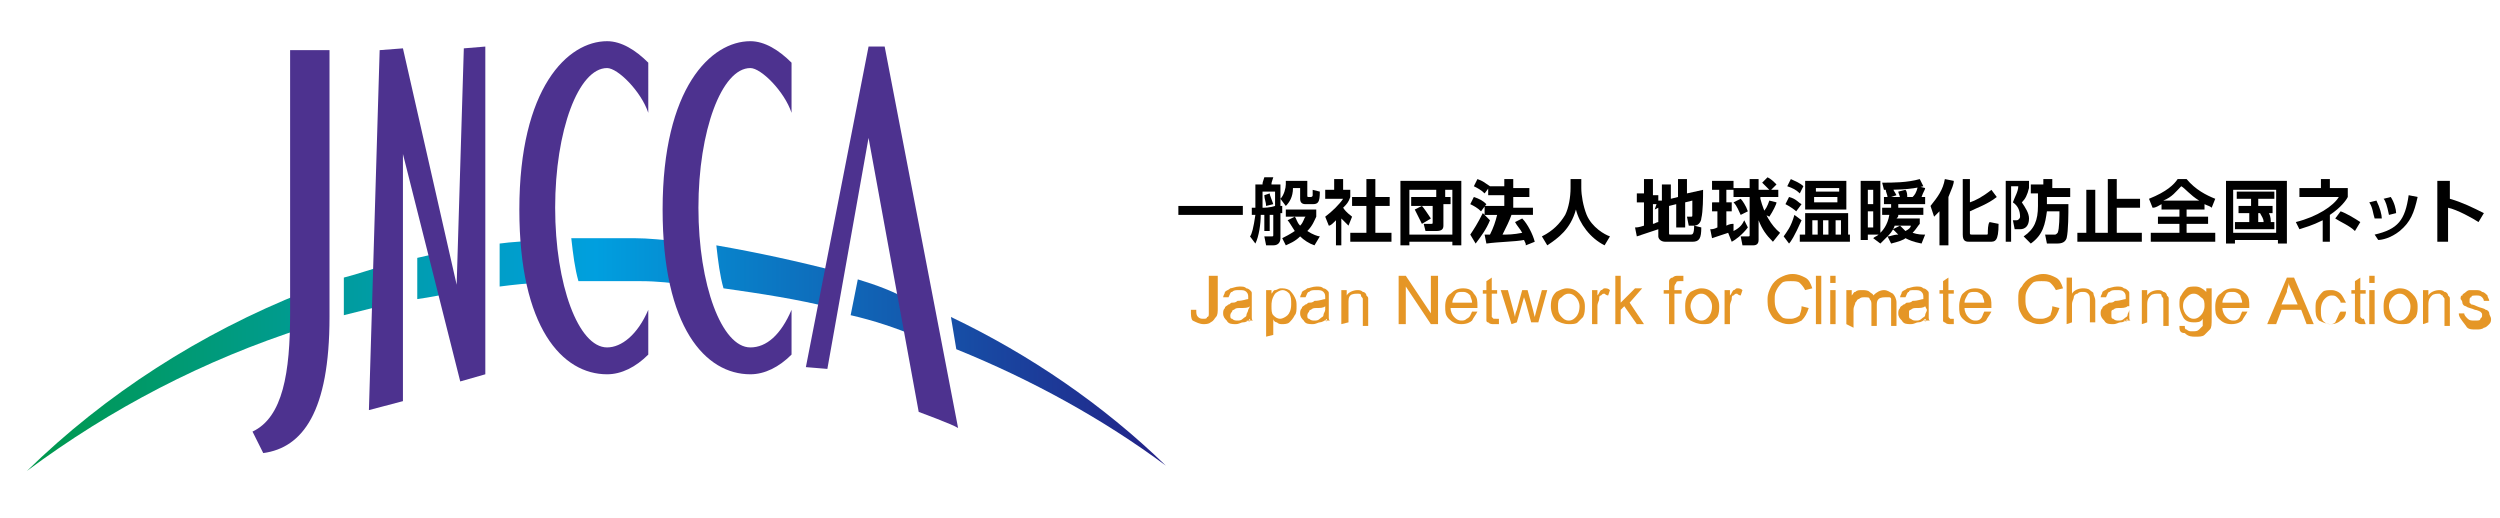 <?xml version="1.0" encoding="utf-8"?>
<!-- Generator: Adobe Illustrator 24.3.0, SVG Export Plug-In . SVG Version: 6.00 Build 0)  -->
<svg version="1.1" id="レイヤー_1" xmlns="http://www.w3.org/2000/svg" xmlns:xlink="http://www.w3.org/1999/xlink" x="0px"
	 y="0px" width="139.6px" height="28.9px" viewBox="0 0 139.6 28.9" style="enable-background:new 0 0 139.6 28.9;"
	 xml:space="preserve">
<style type="text/css">
	.st0{fill:#E59626;}
	.st1{clip-path:url(#SVGID_2_);fill:url(#SVGID_3_);}
	.st2{clip-path:url(#SVGID_5_);fill:url(#SVGID_6_);}
	.st3{clip-path:url(#SVGID_8_);fill:url(#SVGID_9_);}
	.st4{clip-path:url(#SVGID_11_);fill:url(#SVGID_12_);}
	.st5{clip-path:url(#SVGID_14_);fill:url(#SVGID_15_);}
	.st6{clip-path:url(#SVGID_17_);fill:url(#SVGID_18_);}
	.st7{clip-path:url(#SVGID_20_);fill:url(#SVGID_21_);}
	.st8{clip-path:url(#SVGID_23_);fill:url(#SVGID_24_);}
	.st9{clip-path:url(#SVGID_26_);fill:url(#SVGID_27_);}
	.st10{fill:#4D328F;}
</style>
<g>
	<path class="st0" d="M66.5,17.3l0.3,0c0,0.2,0,0.3,0.1,0.4c0.1,0.1,0.2,0.1,0.3,0.1c0.1,0,0.2,0,0.2-0.1c0.1,0,0.1-0.1,0.1-0.2
		c0-0.1,0-0.2,0-0.3v-1.8H68v1.8c0,0.2,0,0.4-0.1,0.5c-0.1,0.1-0.1,0.2-0.3,0.3c-0.1,0.1-0.3,0.1-0.4,0.1c-0.2,0-0.4-0.1-0.6-0.2
		C66.5,17.8,66.5,17.6,66.5,17.3"/>
	<path class="st0" d="M69.8,17.8c-0.1,0.1-0.2,0.2-0.4,0.2c-0.1,0-0.2,0.1-0.4,0.1c-0.2,0-0.4,0-0.5-0.2c-0.1-0.1-0.2-0.2-0.2-0.4
		c0-0.1,0-0.2,0.1-0.3c0-0.1,0.1-0.1,0.2-0.2c0.1,0,0.1-0.1,0.2-0.1c0.1,0,0.2,0,0.3-0.1c0.3,0,0.5-0.1,0.6-0.1c0,0,0-0.1,0-0.1
		c0-0.1,0-0.2-0.1-0.3c-0.1-0.1-0.2-0.1-0.4-0.1s-0.3,0-0.4,0.1c-0.1,0-0.1,0.1-0.2,0.3l-0.3,0c0-0.1,0.1-0.2,0.1-0.3
		c0.1-0.1,0.2-0.1,0.3-0.2c0.1,0,0.3-0.1,0.5-0.1c0.2,0,0.3,0,0.4,0.1c0.1,0,0.2,0.1,0.2,0.1c0.1,0.1,0.1,0.1,0.1,0.2
		c0,0.1,0,0.1,0,0.3v0.4c0,0.3,0,0.5,0,0.6c0,0.1,0,0.2,0.1,0.2h-0.4C69.9,18,69.8,17.9,69.8,17.8 M69.8,17.1
		c-0.1,0.1-0.3,0.1-0.6,0.1c-0.1,0-0.2,0-0.3,0.1c-0.1,0-0.1,0.1-0.1,0.1c0,0-0.1,0.1-0.1,0.2c0,0.1,0,0.2,0.1,0.2
		c0.1,0.1,0.2,0.1,0.3,0.1s0.2,0,0.3-0.1c0.1-0.1,0.2-0.1,0.2-0.2c0-0.1,0.1-0.2,0.1-0.3L69.8,17.1L69.8,17.1z"/>
	<path class="st0" d="M70.7,18.8v-2.6H71v0.2c0.1-0.1,0.1-0.2,0.2-0.2c0.1,0,0.2-0.1,0.3-0.1c0.2,0,0.3,0,0.5,0.1
		c0.1,0.1,0.2,0.2,0.3,0.4c0.1,0.2,0.1,0.3,0.1,0.5c0,0.2,0,0.4-0.1,0.5c-0.1,0.2-0.2,0.3-0.3,0.4c-0.1,0.1-0.3,0.1-0.4,0.1
		c-0.1,0-0.2,0-0.3-0.1c-0.1,0-0.2-0.1-0.2-0.2v0.9L70.7,18.8 M71,17.1c0,0.2,0,0.4,0.1,0.5s0.2,0.2,0.4,0.2c0.1,0,0.3-0.1,0.4-0.2
		c0.1-0.1,0.2-0.3,0.2-0.6s0-0.4-0.1-0.6c-0.1-0.1-0.2-0.2-0.4-0.2c-0.1,0-0.3,0.1-0.4,0.2C71,16.7,71,16.9,71,17.1z"/>
	<path class="st0" d="M74.1,17.8C74,17.9,73.8,18,73.7,18c-0.1,0-0.2,0.1-0.4,0.1c-0.2,0-0.4,0-0.5-0.2c-0.1-0.1-0.2-0.2-0.2-0.4
		c0-0.1,0-0.2,0.1-0.3c0-0.1,0.1-0.1,0.2-0.2c0.1,0,0.1-0.1,0.2-0.1c0.1,0,0.2,0,0.3-0.1c0.3,0,0.5-0.1,0.6-0.1c0,0,0-0.1,0-0.1
		c0-0.1,0-0.2-0.1-0.3c-0.1-0.1-0.2-0.1-0.4-0.1c-0.2,0-0.3,0-0.4,0.1c-0.1,0-0.1,0.1-0.2,0.3l-0.3,0c0-0.1,0.1-0.2,0.1-0.3
		c0.1-0.1,0.2-0.1,0.3-0.2c0.1,0,0.3-0.1,0.5-0.1c0.2,0,0.3,0,0.4,0.1c0.1,0,0.2,0.1,0.2,0.1c0.1,0.1,0.1,0.1,0.1,0.2
		c0,0.1,0,0.1,0,0.3v0.4c0,0.3,0,0.5,0,0.6c0,0.1,0,0.2,0.1,0.2h-0.3C74.1,18,74.1,17.9,74.1,17.8 M74,17.1
		c-0.1,0.1-0.3,0.1-0.5,0.1c-0.1,0-0.2,0-0.3,0.1c-0.1,0-0.1,0.1-0.1,0.1c0,0-0.1,0.1-0.1,0.2c0,0.1,0,0.2,0.1,0.2
		c0.1,0.1,0.2,0.1,0.3,0.1c0.1,0,0.2,0,0.3-0.1c0.1-0.1,0.2-0.1,0.2-0.2c0-0.1,0.1-0.2,0.1-0.3C74,17.2,74,17.1,74,17.1z"/>
	<path class="st0" d="M74.9,18.1v-1.9h0.3v0.3c0.1-0.2,0.4-0.3,0.6-0.3c0.1,0,0.2,0,0.3,0.1c0.1,0,0.2,0.1,0.2,0.2
		c0.1,0.1,0.1,0.1,0.1,0.2c0,0.1,0,0.2,0,0.3v1.2h-0.3v-1.2c0-0.1,0-0.2,0-0.3c0-0.1-0.1-0.1-0.1-0.2s-0.1-0.1-0.2-0.1
		c-0.1,0-0.3,0-0.4,0.1c-0.1,0.1-0.1,0.2-0.1,0.5v1L74.9,18.1"/>
	<polyline class="st0" points="78.1,18.1 78.1,15.4 78.5,15.4 79.9,17.5 79.9,15.4 80.3,15.4 80.3,18.1 79.9,18.1 78.5,16 
		78.5,18.1 78.1,18.1 	"/>
	<path class="st0" d="M82.2,17.4l0.3,0c-0.1,0.2-0.2,0.3-0.3,0.5c-0.1,0.1-0.3,0.2-0.6,0.2c-0.3,0-0.5-0.1-0.7-0.3
		c-0.2-0.2-0.2-0.4-0.2-0.7c0-0.3,0.1-0.6,0.3-0.7c0.2-0.2,0.4-0.3,0.7-0.3c0.3,0,0.5,0.1,0.6,0.3c0.2,0.2,0.2,0.4,0.2,0.7
		c0,0,0,0.1,0,0.1h-1.5c0,0.2,0.1,0.4,0.2,0.5c0.1,0.1,0.2,0.2,0.4,0.2c0.1,0,0.2,0,0.3-0.1C82.1,17.7,82.1,17.6,82.2,17.4
		 M81.1,16.9h1.1c0-0.2-0.1-0.3-0.1-0.4c-0.1-0.1-0.2-0.2-0.4-0.2c-0.2,0-0.3,0-0.4,0.1C81.2,16.6,81.1,16.7,81.1,16.9z"/>
	<path class="st0" d="M83.7,17.8l0,0.3c-0.1,0-0.2,0-0.3,0c-0.1,0-0.2,0-0.3-0.1c-0.1,0-0.1-0.1-0.1-0.1c0-0.1,0-0.2,0-0.4v-1.1
		h-0.2v-0.2H83v-0.5l0.3-0.2v0.7h0.3v0.2h-0.3v1.1c0,0.1,0,0.1,0,0.2c0,0,0,0,0.1,0.1c0,0,0.1,0,0.1,0
		C83.6,17.8,83.6,17.8,83.7,17.8"/>
	<path class="st0" d="M84.4,18.1l-0.6-1.9h0.4l0.3,1.1l0.1,0.4c0,0,0-0.2,0.1-0.4l0.3-1.1h0.3l0.3,1.1l0.1,0.4l0.1-0.4l0.3-1.1h0.3
		L85.9,18h-0.4l-0.3-1.1l-0.1-0.3L84.7,18L84.4,18.1"/>
	<path class="st0" d="M86.6,17.1c0-0.4,0.1-0.6,0.3-0.8c0.2-0.1,0.4-0.2,0.6-0.2c0.3,0,0.5,0.1,0.7,0.3s0.3,0.4,0.3,0.7
		c0,0.2,0,0.4-0.1,0.6c-0.1,0.1-0.2,0.2-0.3,0.3c-0.1,0.1-0.3,0.1-0.5,0.1c-0.3,0-0.5-0.1-0.7-0.2C86.7,17.7,86.6,17.4,86.6,17.1
		 M87,17.1c0,0.2,0,0.4,0.2,0.6c0.1,0.1,0.2,0.2,0.4,0.2c0.2,0,0.3-0.1,0.4-0.2c0.1-0.1,0.2-0.3,0.2-0.6c0-0.2-0.1-0.4-0.2-0.5
		c-0.1-0.1-0.2-0.2-0.4-0.2c-0.2,0-0.3,0.1-0.4,0.2C87,16.7,87,16.9,87,17.1z"/>
	<path class="st0" d="M88.9,18.1v-1.9h0.3v0.3c0.1-0.1,0.1-0.2,0.2-0.3c0.1,0,0.1-0.1,0.2-0.1c0.1,0,0.2,0,0.3,0.1l-0.1,0.3
		c-0.1,0-0.2-0.1-0.2-0.1c-0.1,0-0.1,0-0.2,0.1c-0.1,0-0.1,0.1-0.1,0.2c0,0.1-0.1,0.2-0.1,0.4v1L88.9,18.1"/>
	<polyline class="st0" points="90.2,18.1 90.2,15.4 90.5,15.4 90.5,16.9 91.3,16.1 91.7,16.1 91,16.9 91.8,18.1 91.4,18.1 
		90.7,17.1 90.5,17.3 90.5,18.1 90.2,18.1 	"/>
	<path class="st0" d="M93.2,18.1v-1.7h-0.3v-0.2h0.3V16c0-0.1,0-0.2,0-0.3c0-0.1,0.1-0.2,0.2-0.2c0.1-0.1,0.2-0.1,0.3-0.1
		c0.1,0,0.2,0,0.3,0l0,0.3c-0.1,0-0.1,0-0.2,0c-0.1,0-0.2,0-0.2,0.1c0,0-0.1,0.1-0.1,0.2v0.2h0.4v0.2h-0.4v1.7H93.2"/>
	<path class="st0" d="M94.1,17.1c0-0.4,0.1-0.6,0.3-0.8c0.2-0.1,0.4-0.2,0.6-0.2c0.3,0,0.5,0.1,0.7,0.3c0.2,0.2,0.3,0.4,0.3,0.7
		c0,0.2,0,0.4-0.1,0.6c-0.1,0.1-0.2,0.2-0.3,0.3c-0.1,0.1-0.3,0.1-0.5,0.1c-0.3,0-0.5-0.1-0.7-0.2C94.1,17.7,94.1,17.4,94.1,17.1
		 M94.4,17.1c0,0.2,0.1,0.4,0.2,0.6c0.1,0.1,0.2,0.2,0.4,0.2c0.2,0,0.3-0.1,0.4-0.2c0.1-0.1,0.2-0.3,0.2-0.6c0-0.2-0.1-0.4-0.2-0.5
		c-0.1-0.1-0.2-0.2-0.4-0.2c-0.2,0-0.3,0.1-0.4,0.2S94.4,16.9,94.4,17.1z"/>
	<path class="st0" d="M96.3,18.1v-1.9h0.3v0.3c0.1-0.1,0.1-0.2,0.2-0.3c0.1,0,0.1-0.1,0.2-0.1c0.1,0,0.2,0,0.3,0.1l-0.1,0.3
		c-0.1,0-0.2-0.1-0.2-0.1c-0.1,0-0.1,0-0.2,0.1c-0.1,0-0.1,0.1-0.1,0.2c0,0.1-0.1,0.2-0.1,0.4v1L96.3,18.1"/>
	<path class="st0" d="M100.6,17.1l0.4,0.1c-0.1,0.3-0.2,0.5-0.4,0.7c-0.2,0.1-0.4,0.2-0.7,0.2c-0.3,0-0.5-0.1-0.7-0.2
		c-0.2-0.1-0.3-0.3-0.4-0.5c-0.1-0.2-0.1-0.5-0.1-0.7c0-0.3,0.1-0.5,0.2-0.7c0.1-0.2,0.3-0.4,0.5-0.5c0.2-0.1,0.4-0.2,0.7-0.2
		c0.3,0,0.5,0.1,0.7,0.2c0.2,0.1,0.3,0.3,0.4,0.6l-0.4,0.1c-0.1-0.2-0.2-0.3-0.3-0.4c-0.1-0.1-0.3-0.1-0.5-0.1c-0.2,0-0.4,0-0.5,0.1
		c-0.1,0.1-0.2,0.2-0.3,0.4c-0.1,0.2-0.1,0.3-0.1,0.5c0,0.2,0,0.4,0.1,0.6c0.1,0.2,0.2,0.3,0.3,0.4c0.1,0.1,0.3,0.1,0.5,0.1
		c0.2,0,0.4-0.1,0.5-0.2C100.5,17.5,100.6,17.4,100.6,17.1"/>
	<polyline class="st0" points="101.4,18.1 101.4,15.4 101.7,15.4 101.7,18.1 101.4,18.1 	"/>
	<path class="st0" d="M102.2,15.8v-0.4h0.3v0.4H102.2 M102.2,18.1v-1.9h0.3v1.9H102.2z"/>
	<path class="st0" d="M103.1,18.1v-1.9h0.3v0.3c0.1-0.1,0.1-0.2,0.2-0.2c0.1-0.1,0.2-0.1,0.4-0.1c0.1,0,0.3,0,0.4,0.1
		c0.1,0.1,0.2,0.1,0.2,0.2c0.2-0.2,0.4-0.3,0.6-0.3c0.2,0,0.3,0.1,0.5,0.2c0.1,0.1,0.2,0.3,0.2,0.5v1.3h-0.3v-1.2c0-0.1,0-0.2,0-0.3
		c0-0.1-0.1-0.1-0.1-0.1c-0.1,0-0.1,0-0.2,0c-0.1,0-0.3,0-0.4,0.1c-0.1,0.1-0.1,0.2-0.1,0.4v1.1h-0.3v-1.2c0-0.1,0-0.2-0.1-0.3
		c0-0.1-0.1-0.1-0.3-0.1c-0.1,0-0.2,0-0.3,0.1c-0.1,0-0.1,0.1-0.2,0.2c0,0.1-0.1,0.2-0.1,0.4v1L103.1,18.1"/>
	<path class="st0" d="M107.5,17.8c-0.1,0.1-0.2,0.2-0.4,0.2c-0.1,0-0.2,0.1-0.4,0.1c-0.2,0-0.4,0-0.5-0.2c-0.1-0.1-0.2-0.2-0.2-0.4
		c0-0.1,0-0.2,0.1-0.3c0-0.1,0.1-0.1,0.2-0.2c0.1,0,0.1-0.1,0.2-0.1c0.1,0,0.2,0,0.3-0.1c0.3,0,0.5-0.1,0.6-0.1c0,0,0-0.1,0-0.1
		c0-0.1,0-0.2-0.1-0.3c-0.1-0.1-0.2-0.1-0.4-0.1c-0.2,0-0.3,0-0.3,0.1c-0.1,0-0.1,0.1-0.2,0.3l-0.3,0c0-0.1,0.1-0.2,0.1-0.3
		c0.1-0.1,0.2-0.1,0.3-0.2c0.1,0,0.3-0.1,0.5-0.1c0.2,0,0.3,0,0.4,0.1c0.1,0,0.2,0.1,0.2,0.1c0.1,0.1,0.1,0.1,0.1,0.2
		c0,0.1,0,0.1,0,0.3v0.4c0,0.3,0,0.5,0,0.6c0,0.1,0,0.2,0.1,0.2h-0.4C107.6,18,107.6,17.9,107.5,17.8 M107.5,17.1
		c-0.1,0.1-0.3,0.1-0.5,0.1c-0.1,0-0.2,0-0.3,0.1c-0.1,0-0.1,0.1-0.1,0.1c0,0,0,0.1,0,0.2c0,0.1,0,0.2,0.1,0.2
		c0.1,0.1,0.2,0.1,0.3,0.1c0.1,0,0.2,0,0.3-0.1c0.1-0.1,0.2-0.1,0.2-0.2c0-0.1,0.1-0.2,0.1-0.3L107.5,17.1L107.5,17.1z"/>
	<path class="st0" d="M109.1,17.8l0,0.3c-0.1,0-0.2,0-0.2,0c-0.1,0-0.2,0-0.3-0.1c-0.1,0-0.1-0.1-0.1-0.1c0-0.1,0-0.2,0-0.4v-1.1
		h-0.2v-0.2h0.2v-0.5l0.3-0.2v0.7h0.3v0.2h-0.3v1.1c0,0.1,0,0.1,0,0.2c0,0,0,0,0.1,0.1c0,0,0.1,0,0.1,0
		C109,17.8,109.1,17.8,109.1,17.8"/>
	<path class="st0" d="M110.8,17.4l0.4,0c-0.1,0.2-0.2,0.3-0.3,0.5c-0.1,0.1-0.3,0.2-0.6,0.2c-0.3,0-0.5-0.1-0.7-0.3
		c-0.2-0.2-0.2-0.4-0.2-0.7c0-0.3,0.1-0.6,0.2-0.7c0.2-0.2,0.4-0.3,0.7-0.3c0.3,0,0.5,0.1,0.7,0.3c0.2,0.2,0.2,0.4,0.2,0.7
		c0,0,0,0.1,0,0.1h-1.5c0,0.2,0.1,0.4,0.2,0.5c0.1,0.1,0.2,0.2,0.4,0.2c0.1,0,0.2,0,0.3-0.1C110.7,17.7,110.7,17.6,110.8,17.4
		 M109.7,16.9h1.1c0-0.2-0.1-0.3-0.1-0.4c-0.1-0.1-0.2-0.2-0.4-0.2c-0.2,0-0.3,0-0.4,0.1C109.8,16.6,109.7,16.7,109.7,16.9z"/>
	<path class="st0" d="M114.6,17.1l0.4,0.1c-0.1,0.3-0.2,0.5-0.4,0.7c-0.2,0.1-0.4,0.2-0.7,0.2c-0.3,0-0.5-0.1-0.7-0.2
		c-0.2-0.1-0.3-0.3-0.4-0.5c-0.1-0.2-0.1-0.5-0.1-0.7c0-0.3,0-0.5,0.2-0.7c0.1-0.2,0.3-0.4,0.5-0.5c0.2-0.1,0.4-0.2,0.7-0.2
		c0.3,0,0.5,0.1,0.7,0.2c0.2,0.1,0.3,0.3,0.4,0.6l-0.4,0.1c-0.1-0.2-0.2-0.3-0.3-0.4c-0.1-0.1-0.3-0.1-0.5-0.1c-0.2,0-0.4,0-0.5,0.1
		c-0.1,0.1-0.2,0.2-0.3,0.4c-0.1,0.2-0.1,0.3-0.1,0.5c0,0.2,0,0.4,0.1,0.6c0.1,0.2,0.2,0.3,0.3,0.4c0.1,0.1,0.3,0.1,0.5,0.1
		c0.2,0,0.4-0.1,0.5-0.2C114.5,17.5,114.6,17.4,114.6,17.1"/>
	<path class="st0" d="M115.4,18.1v-2.6h0.3v0.9c0.1-0.2,0.4-0.3,0.6-0.3c0.1,0,0.3,0,0.4,0.1c0.1,0.1,0.2,0.1,0.2,0.2
		c0,0.1,0.1,0.2,0.1,0.4v1.2h-0.3v-1.2c0-0.2,0-0.3-0.1-0.4c-0.1-0.1-0.2-0.1-0.3-0.1c-0.1,0-0.2,0-0.3,0.1c-0.1,0-0.2,0.1-0.2,0.2
		c0,0.1-0.1,0.2-0.1,0.4v1L115.4,18.1"/>
	<path class="st0" d="M118.8,17.8c-0.1,0.1-0.2,0.2-0.4,0.2c-0.1,0-0.2,0.1-0.4,0.1c-0.2,0-0.4,0-0.5-0.2c-0.1-0.1-0.2-0.2-0.2-0.4
		c0-0.1,0-0.2,0.1-0.3c0-0.1,0.1-0.1,0.2-0.2c0.1,0,0.1-0.1,0.2-0.1c0.1,0,0.2,0,0.3-0.1c0.3,0,0.5-0.1,0.6-0.1c0,0,0-0.1,0-0.1
		c0-0.1,0-0.2-0.1-0.3c-0.1-0.1-0.2-0.1-0.4-0.1c-0.2,0-0.3,0-0.4,0.1c-0.1,0-0.1,0.1-0.2,0.3l-0.3,0c0-0.1,0.1-0.2,0.1-0.3
		c0.1-0.1,0.2-0.1,0.3-0.2c0.1,0,0.3-0.1,0.5-0.1c0.2,0,0.3,0,0.4,0.1c0.1,0,0.2,0.1,0.2,0.1c0.1,0.1,0.1,0.1,0.1,0.2
		c0,0.1,0,0.1,0,0.3v0.4c0,0.3,0,0.5,0,0.6c0,0.1,0,0.2,0.1,0.2h-0.4C118.8,18,118.8,17.9,118.8,17.8 M118.8,17.1
		c-0.1,0.1-0.3,0.1-0.5,0.1c-0.1,0-0.2,0-0.3,0.1c-0.1,0-0.1,0.1-0.1,0.1c0,0,0,0.1,0,0.2c0,0.1,0,0.2,0.1,0.2
		c0.1,0.1,0.2,0.1,0.3,0.1c0.1,0,0.2,0,0.3-0.1c0.1-0.1,0.2-0.1,0.2-0.2c0-0.1,0.1-0.2,0.1-0.3V17.1z"/>
	<path class="st0" d="M119.6,18.1v-1.9h0.3v0.3c0.1-0.2,0.4-0.3,0.6-0.3c0.1,0,0.2,0,0.3,0.1c0.1,0,0.2,0.1,0.2,0.2
		c0.1,0.1,0.1,0.1,0.1,0.2c0,0.1,0,0.2,0,0.3v1.2h-0.3v-1.2c0-0.1,0-0.2,0-0.3c0-0.1-0.1-0.1-0.1-0.2s-0.1-0.1-0.2-0.1
		c-0.1,0-0.3,0-0.4,0.1c-0.1,0.1-0.2,0.2-0.2,0.5v1L119.6,18.1"/>
	<path class="st0" d="M121.7,18.2l0.3,0c0,0.1,0,0.2,0.1,0.2c0.1,0.1,0.2,0.1,0.3,0.1c0.2,0,0.3,0,0.4-0.1c0.1-0.1,0.1-0.1,0.2-0.2
		c0-0.1,0-0.2,0-0.4c-0.1,0.2-0.3,0.2-0.5,0.2c-0.3,0-0.5-0.1-0.6-0.3c-0.1-0.2-0.2-0.4-0.2-0.7c0-0.2,0-0.4,0.1-0.5
		c0.1-0.2,0.2-0.3,0.3-0.4c0.1-0.1,0.3-0.1,0.5-0.1c0.2,0,0.4,0.1,0.6,0.3v-0.2h0.3v1.7c0,0.3,0,0.5-0.1,0.6
		c-0.1,0.1-0.2,0.2-0.3,0.3c-0.1,0.1-0.3,0.1-0.5,0.1c-0.2,0-0.4,0-0.6-0.2C121.7,18.6,121.7,18.4,121.7,18.2 M121.9,17.1
		c0,0.2,0.1,0.4,0.2,0.5c0.1,0.1,0.2,0.2,0.4,0.2s0.3-0.1,0.4-0.2c0.1-0.1,0.2-0.3,0.2-0.5c0-0.2,0-0.4-0.2-0.5
		c-0.1-0.1-0.2-0.2-0.4-0.2s-0.3,0.1-0.4,0.2C122,16.7,121.9,16.8,121.9,17.1z"/>
	<path class="st0" d="M125.2,17.4l0.3,0c-0.1,0.2-0.2,0.3-0.3,0.5c-0.1,0.1-0.3,0.2-0.6,0.2c-0.3,0-0.5-0.1-0.7-0.3
		c-0.2-0.2-0.2-0.4-0.2-0.7c0-0.3,0.1-0.6,0.3-0.7c0.2-0.2,0.4-0.3,0.7-0.3c0.3,0,0.5,0.1,0.7,0.3c0.2,0.2,0.2,0.4,0.2,0.7
		c0,0,0,0.1,0,0.1h-1.5c0,0.2,0.1,0.4,0.2,0.5c0.1,0.1,0.2,0.2,0.4,0.2c0.1,0,0.2,0,0.3-0.1C125.1,17.7,125.1,17.6,125.2,17.4
		 M124.1,16.9h1.1c0-0.2-0.1-0.3-0.1-0.4c-0.1-0.1-0.2-0.2-0.4-0.2c-0.2,0-0.3,0-0.4,0.1C124.2,16.6,124.1,16.7,124.1,16.9z"/>
	<path class="st0" d="M126.6,18.1l1.1-2.6h0.4l1.1,2.6h-0.4l-0.3-0.8h-1.1l-0.3,0.8H126.6 M127.4,17h0.9l-0.3-0.7
		c-0.1-0.2-0.2-0.4-0.2-0.5c0,0.2-0.1,0.3-0.1,0.5L127.4,17z"/>
	<path class="st0" d="M130.7,17.4l0.3,0c0,0.2-0.1,0.4-0.3,0.5c-0.1,0.1-0.3,0.2-0.5,0.2c-0.3,0-0.5-0.1-0.7-0.2
		c-0.2-0.2-0.2-0.4-0.2-0.7c0-0.2,0-0.4,0.1-0.5c0.1-0.2,0.2-0.3,0.3-0.4c0.1-0.1,0.3-0.1,0.5-0.1c0.2,0,0.4,0.1,0.5,0.2
		c0.1,0.1,0.2,0.3,0.3,0.5l-0.3,0c0-0.1-0.1-0.2-0.2-0.3c-0.1-0.1-0.2-0.1-0.3-0.1c-0.2,0-0.3,0.1-0.4,0.2c-0.1,0.1-0.2,0.3-0.2,0.6
		c0,0.3,0,0.4,0.1,0.6c0.1,0.1,0.2,0.2,0.4,0.2c0.1,0,0.2,0,0.3-0.1C130.6,17.6,130.6,17.5,130.7,17.4"/>
	<path class="st0" d="M132,17.8l0.1,0.3c-0.1,0-0.2,0-0.2,0c-0.1,0-0.2,0-0.3-0.1c-0.1,0-0.1-0.1-0.1-0.1c0-0.1,0-0.2,0-0.4v-1.1
		h-0.2v-0.2h0.2v-0.5l0.3-0.2v0.7h0.3v0.2h-0.3v1.1c0,0.1,0,0.1,0,0.2c0,0,0,0,0.1,0.1c0,0,0.1,0,0.1,0
		C131.9,17.8,131.9,17.8,132,17.8"/>
	<path class="st0" d="M132.3,15.8v-0.4h0.3v0.4H132.3 M132.3,18.1v-1.9h0.3v1.9H132.3z"/>
	<path class="st0" d="M133.1,17.1c0-0.4,0.1-0.6,0.3-0.8c0.2-0.1,0.4-0.2,0.6-0.2c0.3,0,0.5,0.1,0.7,0.3c0.2,0.2,0.3,0.4,0.3,0.7
		c0,0.2,0,0.4-0.1,0.6c-0.1,0.1-0.2,0.2-0.3,0.3c-0.1,0.1-0.3,0.1-0.5,0.1c-0.3,0-0.5-0.1-0.7-0.2C133.1,17.7,133.1,17.4,133.1,17.1
		 M133.4,17.1c0,0.2,0.1,0.4,0.2,0.6c0.1,0.1,0.2,0.2,0.4,0.2c0.2,0,0.3-0.1,0.4-0.2c0.1-0.1,0.2-0.3,0.2-0.6c0-0.2-0.1-0.4-0.2-0.5
		c-0.1-0.1-0.2-0.2-0.4-0.2c-0.2,0-0.3,0.1-0.4,0.2C133.5,16.7,133.4,16.9,133.4,17.1z"/>
	<path class="st0" d="M135.3,18.1v-1.9h0.3v0.3c0.1-0.2,0.4-0.3,0.6-0.3c0.1,0,0.2,0,0.3,0.1c0.1,0,0.2,0.1,0.2,0.2
		c0.1,0.1,0.1,0.1,0.1,0.2c0,0.1,0,0.2,0,0.3v1.2h-0.3v-1.2c0-0.1,0-0.2,0-0.3c0-0.1-0.1-0.1-0.1-0.2c-0.1,0-0.1-0.1-0.2-0.1
		c-0.1,0-0.3,0-0.4,0.1c-0.1,0.1-0.2,0.2-0.2,0.5v1L135.3,18.1"/>
	<path class="st0" d="M137.3,17.5l0.3,0c0,0.1,0.1,0.2,0.2,0.3c0.1,0.1,0.2,0.1,0.4,0.1s0.3,0,0.3-0.1c0.1-0.1,0.1-0.1,0.1-0.2
		c0-0.1,0-0.1-0.1-0.2c0,0-0.2-0.1-0.3-0.1c-0.2-0.1-0.4-0.1-0.5-0.2c-0.1,0-0.2-0.1-0.2-0.2c0-0.1-0.1-0.2-0.1-0.2
		c0-0.1,0-0.2,0.1-0.2c0-0.1,0.1-0.1,0.2-0.2c0,0,0.1-0.1,0.2-0.1s0.2,0,0.3,0c0.2,0,0.3,0,0.4,0.1c0.1,0,0.2,0.1,0.3,0.2
		c0,0.1,0.1,0.2,0.1,0.3l-0.3,0c0-0.1-0.1-0.2-0.1-0.2c-0.1-0.1-0.2-0.1-0.3-0.1c-0.2,0-0.3,0-0.3,0.1c-0.1,0-0.1,0.1-0.1,0.2
		c0,0,0,0.1,0,0.1c0,0,0.1,0.1,0.1,0.1c0,0,0.1,0,0.3,0.1c0.2,0.1,0.4,0.1,0.5,0.2c0.1,0,0.2,0.1,0.2,0.2c0,0.1,0.1,0.2,0.1,0.3
		c0,0.1,0,0.2-0.1,0.3c-0.1,0.1-0.2,0.2-0.3,0.2c-0.1,0.1-0.3,0.1-0.4,0.1c-0.3,0-0.5,0-0.6-0.2C137.4,17.8,137.3,17.7,137.3,17.5"
		/>
</g>
<g>
	<g>
		<defs>
			<path id="SVGID_1_" d="M17,16.3c-5.8,2.3-11.1,5.7-15.5,10c4.7-3.5,9.9-6.2,15.5-8c0-0.3,0-0.5,0-0.8V16.3z"/>
		</defs>
		<clipPath id="SVGID_2_">
			<use xlink:href="#SVGID_1_"  style="overflow:visible;"/>
		</clipPath>
		
			<linearGradient id="SVGID_3_" gradientUnits="userSpaceOnUse" x1="-490.005" y1="-44.72" x2="-489.005" y2="-44.72" gradientTransform="matrix(63.718 0 0 63.718 31223.756 2870.843)">
			<stop  offset="0" style="stop-color:#00984A"/>
			<stop  offset="0.5" style="stop-color:#009FDF"/>
			<stop  offset="1" style="stop-color:#232287"/>
		</linearGradient>
		<path class="st1" d="M17,16.3c-5.8,2.3-11.1,5.7-15.5,10c4.7-3.5,9.9-6.2,15.5-8c0-0.3,0-0.5,0-0.8V16.3"/>
	</g>
</g>
<g>
	<g>
		<defs>
			<path id="SVGID_4_" d="M27.9,13.6l0,2.4c0.8-0.1,1.6-0.2,2.4-0.2c-0.2-0.7-0.3-1.5-0.3-2.4C29.2,13.5,28.6,13.5,27.9,13.6z"/>
		</defs>
		<clipPath id="SVGID_5_">
			<use xlink:href="#SVGID_4_"  style="overflow:visible;"/>
		</clipPath>
		
			<linearGradient id="SVGID_6_" gradientUnits="userSpaceOnUse" x1="-490.005" y1="-44.72" x2="-489.005" y2="-44.72" gradientTransform="matrix(63.717 0 0 63.717 31222.875 2864.111)">
			<stop  offset="0" style="stop-color:#00984A"/>
			<stop  offset="0.5" style="stop-color:#009FDF"/>
			<stop  offset="1" style="stop-color:#232287"/>
		</linearGradient>
		<path class="st2" d="M27.9,13.6l0,2.4c0.8-0.1,1.6-0.2,2.4-0.2c-0.2-0.7-0.3-1.5-0.3-2.4C29.2,13.5,28.6,13.5,27.9,13.6"/>
	</g>
</g>
<g>
	<g>
		<defs>
			<path id="SVGID_7_" d="M35.4,13.3c-1.2,0-2.3,0-3.5,0c0.1,0.9,0.2,1.7,0.4,2.4c1.2,0,2.3,0,3.5,0c0.9,0,1.7,0.1,2.6,0.2
				c-0.2-0.7-0.3-1.5-0.3-2.4C37.1,13.4,36.2,13.3,35.4,13.3z"/>
		</defs>
		<clipPath id="SVGID_8_">
			<use xlink:href="#SVGID_7_"  style="overflow:visible;"/>
		</clipPath>
		
			<linearGradient id="SVGID_9_" gradientUnits="userSpaceOnUse" x1="-490.005" y1="-44.725" x2="-489.005" y2="-44.725" gradientTransform="matrix(63.743 0 0 63.743 31235.992 2865.503)">
			<stop  offset="0" style="stop-color:#00984A"/>
			<stop  offset="0.5" style="stop-color:#009FDF"/>
			<stop  offset="1" style="stop-color:#232287"/>
		</linearGradient>
		<path class="st3" d="M35.4,13.3c-1.2,0-2.3,0-3.5,0c0.1,0.9,0.2,1.7,0.4,2.4c1.2,0,2.3,0,3.5,0c0.9,0,1.7,0.1,2.6,0.2
			c-0.2-0.7-0.3-1.5-0.3-2.4C37.1,13.4,36.2,13.3,35.4,13.3"/>
	</g>
</g>
<g>
	<g>
		<defs>
			<path id="SVGID_10_" d="M23.3,14.4v2.3c0.7-0.1,1.3-0.2,2-0.4l-0.6-2.2C24.2,14.2,23.7,14.3,23.3,14.4z"/>
		</defs>
		<clipPath id="SVGID_11_">
			<use xlink:href="#SVGID_10_"  style="overflow:visible;"/>
		</clipPath>
		
			<linearGradient id="SVGID_12_" gradientUnits="userSpaceOnUse" x1="-490.005" y1="-44.72" x2="-489.005" y2="-44.72" gradientTransform="matrix(63.719 0 0 63.719 31223.953 2864.929)">
			<stop  offset="0" style="stop-color:#00984A"/>
			<stop  offset="0.5" style="stop-color:#009FDF"/>
			<stop  offset="1" style="stop-color:#232287"/>
		</linearGradient>
		<path class="st4" d="M23.3,14.4v2.3c0.7-0.1,1.3-0.2,2-0.4l-0.6-2.2C24.2,14.2,23.7,14.3,23.3,14.4"/>
	</g>
</g>
<g>
	<g>
		<defs>
			<path id="SVGID_13_" d="M26.3,13.8c-0.2,0-0.3,0-0.5,0.1l0.5,2L26.3,13.8z"/>
		</defs>
		<clipPath id="SVGID_14_">
			<use xlink:href="#SVGID_13_"  style="overflow:visible;"/>
		</clipPath>
		
			<linearGradient id="SVGID_15_" gradientUnits="userSpaceOnUse" x1="-490.005" y1="-44.738" x2="-489.005" y2="-44.738" gradientTransform="matrix(63.82 0 0 63.82 31273.342 2870.06)">
			<stop  offset="0" style="stop-color:#00984A"/>
			<stop  offset="0.5" style="stop-color:#009FDF"/>
			<stop  offset="1" style="stop-color:#232287"/>
		</linearGradient>
		<path class="st5" d="M26.3,13.8c-0.2,0-0.3,0-0.5,0.1l0.5,2L26.3,13.8"/>
	</g>
</g>
<g>
	<g>
		<defs>
			<path id="SVGID_16_" d="M19.2,15.5v2.1c0,0,0,0,0,0c0.8-0.2,1.6-0.4,2.4-0.6l0-2.2C20.8,15,20,15.3,19.2,15.5z"/>
		</defs>
		<clipPath id="SVGID_17_">
			<use xlink:href="#SVGID_16_"  style="overflow:visible;"/>
		</clipPath>
		
			<linearGradient id="SVGID_18_" gradientUnits="userSpaceOnUse" x1="-490.005" y1="-44.727" x2="-489.005" y2="-44.727" gradientTransform="matrix(63.759 0 0 63.759 31243.685 2868.023)">
			<stop  offset="0" style="stop-color:#00984A"/>
			<stop  offset="0.5" style="stop-color:#009FDF"/>
			<stop  offset="1" style="stop-color:#232287"/>
		</linearGradient>
		<path class="st6" d="M19.2,15.5v2.1c0,0,0,0,0,0c0.8-0.2,1.6-0.4,2.4-0.6l0-2.2C20.8,15,20,15.3,19.2,15.5"/>
	</g>
</g>
<g>
	<g>
		<defs>
			<path id="SVGID_19_" d="M40,13.7c0.1,0.9,0.2,1.7,0.4,2.4c2.1,0.3,4.1,0.6,6.1,1.1l0.4-2C44.6,14.6,42.3,14.1,40,13.7z"/>
		</defs>
		<clipPath id="SVGID_20_">
			<use xlink:href="#SVGID_19_"  style="overflow:visible;"/>
		</clipPath>
		
			<linearGradient id="SVGID_21_" gradientUnits="userSpaceOnUse" x1="-490.005" y1="-44.722" x2="-489.005" y2="-44.722" gradientTransform="matrix(63.726 0 0 63.726 31227.43 2865.435)">
			<stop  offset="0" style="stop-color:#00984A"/>
			<stop  offset="0.5" style="stop-color:#009FDF"/>
			<stop  offset="1" style="stop-color:#232287"/>
		</linearGradient>
		<path class="st7" d="M40,13.7c0.1,0.9,0.2,1.7,0.4,2.4c2.1,0.3,4.1,0.6,6.1,1.1l0.4-2C44.6,14.6,42.3,14.1,40,13.7"/>
	</g>
</g>
<g>
	<g>
		<defs>
			<path id="SVGID_22_" d="M65.1,26c-3.5-3.4-7.6-6.2-12-8.3l0.3,1.8C57.6,21.2,61.6,23.4,65.1,26z"/>
		</defs>
		<clipPath id="SVGID_23_">
			<use xlink:href="#SVGID_22_"  style="overflow:visible;"/>
		</clipPath>
		
			<linearGradient id="SVGID_24_" gradientUnits="userSpaceOnUse" x1="-490.005" y1="-44.721" x2="-489.005" y2="-44.721" gradientTransform="matrix(63.722 0 0 63.722 31225.322 2871.525)">
			<stop  offset="0" style="stop-color:#00984A"/>
			<stop  offset="0.5" style="stop-color:#009FDF"/>
			<stop  offset="1" style="stop-color:#232287"/>
		</linearGradient>
		<path class="st8" d="M65.1,26c-3.5-3.4-7.6-6.2-12-8.3l0.3,1.8C57.6,21.2,61.6,23.4,65.1,26"/>
	</g>
</g>
<g>
	<g>
		<defs>
			<path id="SVGID_25_" d="M47.9,15.6l-0.4,2c1.3,0.3,2.5,0.7,3.7,1.2l-0.4-2C50,16.3,48.9,15.9,47.9,15.6z"/>
		</defs>
		<clipPath id="SVGID_26_">
			<use xlink:href="#SVGID_25_"  style="overflow:visible;"/>
		</clipPath>
		
			<linearGradient id="SVGID_27_" gradientUnits="userSpaceOnUse" x1="-490.005" y1="-44.72" x2="-489.005" y2="-44.72" gradientTransform="matrix(63.717 0 0 63.717 31223.072 2866.585)">
			<stop  offset="0" style="stop-color:#00984A"/>
			<stop  offset="0.5" style="stop-color:#009FDF"/>
			<stop  offset="1" style="stop-color:#232287"/>
		</linearGradient>
		<path class="st9" d="M47.9,15.6l-0.4,2c1.3,0.3,2.5,0.7,3.7,1.2l-0.4-2C50,16.3,48.9,15.9,47.9,15.6"/>
	</g>
</g>
<path class="st10" d="M16.2,2.8v14.7c0,3.3-0.4,5.8-2.1,6.6l0.6,1.2c2.2-0.3,3.7-2.3,3.7-7.6V2.8H16.2"/>
<path class="st10" d="M33.9,19.4c-1.6,0-2.9-3.5-2.9-7.8c0-4.3,1.3-7.8,2.9-7.8c0.6,0,1.9,1.3,2.3,2.5V3.5c-0.7-0.7-1.5-1.2-2.3-1.2
	c-2.2,0-4.9,2.6-4.9,9.4c0,6.6,2.4,9.2,4.9,9.2c0.8,0,1.6-0.4,2.3-1.1v-2.5C35.6,18.7,34.7,19.4,33.9,19.4"/>
<path class="st10" d="M41.9,19.4c-1.6,0-2.9-3.5-2.9-7.8c0-4.3,1.3-7.8,2.9-7.8c0.6,0,1.9,1.3,2.3,2.5V3.5c-0.7-0.7-1.5-1.2-2.3-1.2
	c-2.2,0-4.9,2.6-4.9,9.4c0,6.6,2.4,9.2,4.9,9.2c0.8,0,1.6-0.4,2.3-1.1v-2.5C43.6,18.7,42.8,19.4,41.9,19.4"/>
<path class="st10" d="M45,20.5l1.2,0.1l2.3-12.9L51.3,23c0,0,1.9,0.7,2.2,0.9L49.4,2.6h-0.9L45,20.5"/>
<polyline class="st10" points="27.1,20.9 25.7,21.3 22.5,8.6 22.5,22.4 20.6,22.9 21.2,2.8 22.5,2.7 25.5,15.9 25.9,2.7 27.1,2.6 
	27.1,20.9 "/>
<g>
	<path d="M65.8,11.5h3.6V12h-3.6V11.5z"/>
	<path d="M70.9,12.9h-0.3V12c0,0-0.1,0-0.2,0c0,0.5-0.1,1.2-0.3,1.6l-0.3-0.4c0.1-0.1,0.2-0.5,0.3-1.2c0,0-0.1,0-0.2,0l0-0.4
		c0.2,0,0.2,0,0.2,0v-1.3h0.4c0-0.1,0-0.1,0.1-0.4l0.5,0C71,10.2,71,10.2,71,10.3h0.5v1.2c0.1,0,0.1,0,0.1,0v0.4c0,0-0.1,0-0.1,0
		v1.4c0,0.2-0.1,0.4-0.4,0.4h-0.4l-0.1-0.5H71c0.1,0,0.1,0,0.1-0.1V12c-0.1,0-0.1,0-0.2,0V12.9z M70.5,11.6c0.1,0,0.4,0,0.7-0.1
		v-0.8h-0.7V11.6z M70.7,11.5c0-0.2-0.1-0.4-0.1-0.6l0.3-0.1c0,0.1,0.1,0.3,0.2,0.6L70.7,11.5z M73.4,13.7c-0.3-0.1-0.6-0.3-0.8-0.5
		c-0.3,0.3-0.6,0.4-0.8,0.5l-0.2-0.4c0.2-0.1,0.4-0.2,0.7-0.4c-0.2-0.3-0.3-0.5-0.4-0.6l0.4-0.2h-0.5v-0.4h1.7v0.4
		c-0.1,0.2-0.2,0.5-0.5,0.8c0.3,0.2,0.6,0.3,0.7,0.3L73.4,13.7z M73,10.1v0.8c0,0.1,0,0.1,0.1,0.1h0.1c0,0,0.1,0,0.1-0.1
		c0,0,0-0.2,0-0.3l0.4,0.1c0,0.6-0.1,0.7-0.4,0.7h-0.4c-0.2,0-0.3-0.1-0.3-0.3v-0.6h-0.4c0,0.5-0.2,0.8-0.4,1l-0.3-0.4
		c0.2-0.2,0.3-0.6,0.3-0.8v-0.2H73z M72.3,12.1c0.1,0.1,0.1,0.3,0.3,0.5c0.2-0.2,0.2-0.4,0.3-0.5H72.3z"/>
	<path d="M75.1,13.7h-0.5v-1.4c-0.2,0.2-0.3,0.3-0.4,0.3L74,12.1c0.4-0.3,0.8-0.7,1-1H74v-0.5h0.5V10h0.5v0.6h0.4V11
		c-0.1,0.3-0.2,0.4-0.4,0.6c0.2,0.3,0.4,0.4,0.5,0.5l-0.2,0.5c-0.1-0.1-0.2-0.2-0.4-0.4V13.7z M76.3,10h0.5v1h0.8v0.5h-0.8V13h0.9
		v0.5h-2.3V13h0.9v-1.5h-0.8V11h0.8V10z"/>
	<path d="M78.2,10.1h3.4v3.6h-0.5v-0.2h-2.4v0.2h-0.5V10.1z M78.7,13.1h2.4v-2.5h-2.4V13.1z M80.2,11.5h-1.4V11h1.4v-0.4h0.5V11H81
		v0.4h-0.4v1.2c0,0.2-0.1,0.3-0.4,0.3h-0.6l-0.1-0.4h0.4c0.1,0,0.1,0,0.1-0.1V11.5z M79.4,12.5c-0.1-0.2-0.3-0.6-0.4-0.8l0.4-0.2
		c0.1,0.1,0.3,0.4,0.5,0.7L79.4,12.5z"/>
	<path d="M83.2,12.3c-0.2,0.5-0.5,0.9-0.8,1.3l-0.3-0.5c0.2-0.3,0.4-0.6,0.7-1.2L83.2,12.3z M82.3,11c0.3,0.1,0.5,0.2,0.7,0.4
		l-0.3,0.4c-0.2-0.2-0.4-0.3-0.6-0.4L82.3,11z M82.5,10c0.3,0.1,0.4,0.2,0.7,0.4l-0.3,0.4c-0.2-0.2-0.4-0.3-0.6-0.4L82.5,10z
		 M84.4,12c-0.1,0.3-0.3,0.7-0.5,1.1c0.3,0,0.6,0,1.1-0.1c-0.1-0.2-0.3-0.4-0.4-0.6l0.4-0.2c0.3,0.3,0.6,0.9,0.7,1.3l-0.5,0.2
		c0-0.1,0-0.1-0.1-0.3c-0.5,0.1-1.4,0.1-2.1,0.2l-0.1-0.5c0,0,0.3,0,0.3,0c0.2-0.4,0.3-0.7,0.4-1.1h-0.7v-0.5h1.1v-0.6h-0.9v-0.5
		h0.9V10h0.5v0.5h0.9v0.5h-0.9v0.6h1.1V12H84.4z"/>
	<path d="M87.8,10h0.5v0.5c0,0.4,0.1,1,0.3,1.5c0.3,0.7,1,1.1,1.3,1.2l-0.3,0.5c-0.8-0.4-1.4-1.2-1.6-2c-0.3,1.1-1,1.6-1.6,2
		l-0.3-0.5c0.6-0.3,1-0.7,1.3-1.2c0.2-0.4,0.3-1,0.3-1.5V10z"/>
	<path d="M92.5,11.4h-0.2v1.1c0.1,0,0.2-0.1,0.3-0.1l0,0.4c-0.3,0.1-0.9,0.3-1.2,0.4l-0.1-0.5c0.1,0,0.2,0,0.5-0.1v-1.3h-0.4v-0.5
		h0.4V10h0.5v0.9h0.3v0.3l0.2,0v-0.9h0.5v0.8l0.4-0.1v-1h0.5v0.8l0.9-0.2c0,0.4,0,1.2-0.1,1.6c0,0.1-0.1,0.4-0.4,0.4h-0.3l-0.1-0.5
		h0.2c0.1,0,0.1,0,0.1-0.1c0-0.2,0-0.6,0-0.8l-0.4,0.1v1.4h-0.5v-1.3l-0.4,0.1V13c0,0.1,0,0.1,0.1,0.1h1.1c0.1,0,0.2,0,0.2-0.5
		l0.4,0.1c0,0.6-0.1,0.8-0.5,0.8h-1.5c-0.3,0-0.4-0.2-0.4-0.3v-1.6l-0.2,0.1L92.5,11.4z"/>
	<path d="M96.5,13c-0.3,0.1-0.6,0.2-0.9,0.3l-0.1-0.5c0.1,0,0.2,0,0.4-0.1v-0.9h-0.3v-0.5H96v-0.7h-0.4v-0.5h1.2v0.4h0.9V10h0.5v0.6
		h0.6c-0.1-0.1-0.2-0.2-0.4-0.4l0.3-0.3c0.2,0.1,0.3,0.2,0.5,0.4l-0.3,0.3h0.4V11h-1v0.1c0.2,0.8,0.6,1.5,1.1,1.9L99,13.5
		c-0.4-0.4-0.6-0.7-0.8-1.2v1.1c0,0.2-0.1,0.3-0.3,0.3h-0.6l-0.1-0.5h0.4c0.1,0,0.1,0,0.1-0.1V11h-0.9v-0.4h-0.4v0.7h0.3v0.5h-0.3
		v0.8c0.2-0.1,0.3-0.1,0.4-0.1l0,0.4c0.4-0.2,0.5-0.4,0.6-0.6l0.2,0.4c-0.3,0.4-0.7,0.7-0.9,0.8L96.5,13z M97.2,11.1
		c0.1,0.1,0.3,0.4,0.4,0.7l-0.4,0.2c-0.1-0.2-0.2-0.5-0.4-0.7L97.2,11.1z M99.2,11.3c0,0.1-0.2,0.5-0.4,0.8l-0.4-0.2
		c0.2-0.2,0.3-0.4,0.4-0.7L99.2,11.3z"/>
	<path d="M100.3,11.8c-0.1-0.1-0.4-0.3-0.6-0.4l0.2-0.4c0.4,0.1,0.5,0.3,0.7,0.4L100.3,11.8z M99.6,13.2c0.2-0.3,0.4-0.5,0.6-1.2
		l0.4,0.3c-0.4,0.9-0.6,1.2-0.7,1.3L99.6,13.2z M100.5,10.8c-0.2-0.2-0.4-0.3-0.7-0.4L100,10c0.2,0.1,0.5,0.2,0.7,0.4L100.5,10.8z
		 M103.2,11.9v1.2h0.1v0.4h-2.8v-0.4h0.3v-1.2H103.2z M103.1,11.7h-2.3v-1.6h2.3V11.7z M101.5,12.3h-0.3v0.8h0.3V12.3z M102.7,10.7
		v-0.2h-1.3v0.2H102.7z M101.3,11v0.3h1.3V11H101.3z M102.1,12.3h-0.3v0.8h0.3V12.3z M102.8,12.3h-0.3v0.8h0.3V12.3z"/>
	<path d="M104.6,13.3c0.1-0.1,0.2-0.1,0.3-0.2h-0.6v0.3h-0.4v-3.3h1.1V13c0.1-0.1,0.4-0.4,0.5-1h-0.4v-0.4h0.5c0-0.1,0-0.1,0-0.2
		h-0.4v-0.4h0.2c0-0.1-0.1-0.3-0.1-0.4l0.4-0.1c0,0.1,0.1,0.2,0.2,0.4l-0.3,0.1h1.2c0.1-0.1,0.2-0.2,0.3-0.6l0.4,0.1
		c0,0.1-0.1,0.2-0.2,0.5h0.2v0.4H106c0,0.1,0,0.1,0,0.2h1.4V12H106c0,0.1,0,0.1-0.1,0.2h1.3v0.3c-0.1,0.1-0.2,0.3-0.4,0.5
		c0.3,0.1,0.5,0.1,0.7,0.1l-0.2,0.5c-0.5-0.1-0.7-0.2-0.9-0.3c-0.1,0.1-0.4,0.2-0.8,0.3l-0.2-0.4c-0.2,0.2-0.3,0.3-0.4,0.4
		L104.6,13.3z M104.3,10.6v0.8h0.3v-0.8H104.3z M104.3,11.8v0.9h0.3v-0.9H104.3z M107.4,10.4c-0.7,0.2-1.7,0.2-2.2,0.2l-0.1-0.4
		c0.6,0,1.4,0,2.1-0.2L107.4,10.4z M105.8,12.6c-0.1,0.3-0.3,0.5-0.4,0.6c0.2,0,0.3-0.1,0.6-0.1c-0.1-0.1-0.2-0.2-0.3-0.3l0.4-0.2
		c0.1,0.1,0.2,0.2,0.3,0.3c0.2-0.1,0.3-0.2,0.3-0.3H105.8z M106.4,10.6c0.1,0.1,0.1,0.3,0.1,0.4l-0.4,0.1c0-0.2-0.1-0.3-0.1-0.4
		L106.4,10.6z"/>
	<path d="M108.3,11.8c-0.1,0.1-0.2,0.2-0.3,0.3l-0.2-0.6c0.4-0.5,0.7-0.9,0.8-1.5l0.5,0.1c0,0.2-0.1,0.4-0.3,0.9v2.7h-0.5V11.8z
		 M110,10v1.3c0.3-0.1,0.7-0.3,1.2-0.7l0.3,0.4c-0.5,0.4-1.1,0.6-1.5,0.8V13c0,0.1,0,0.1,0.2,0.1h0.7c0.1,0,0.1,0,0.1-0.1
		c0-0.1,0-0.5,0.1-0.6l0.5,0.1c0,1-0.2,1-0.5,1H110c-0.2,0-0.4,0-0.4-0.4V10H110z"/>
	<path d="M112,10.1h1.3v0.4c-0.1,0.4-0.2,0.6-0.4,0.8c0.2,0.3,0.4,0.6,0.4,0.9c0,0.4-0.2,0.6-0.5,0.6h-0.3l-0.1-0.5h0.2
		c0.1,0,0.2-0.1,0.2-0.2c0-0.3-0.1-0.6-0.4-0.8c0.1-0.3,0.3-0.6,0.3-0.9h-0.4v3.1H112V10.1z M114.3,11.4h1.2c0,0.5,0,1.5-0.1,1.9
		c-0.1,0.3-0.4,0.3-0.6,0.3h-0.5l-0.1-0.5h0.5c0.1,0,0.1,0,0.2-0.1c0.1-0.2,0.1-1,0.1-1.2h-0.7c-0.1,0.7-0.2,1.3-0.9,1.8l-0.4-0.4
		c0.6-0.4,0.8-0.9,0.8-1.7v-0.7h-0.4v-0.5h0.7V10h0.5v0.5h1v0.5h-1.3V11.4z"/>
	<path d="M118.2,10v1.1h1.3v0.5h-1.3V13h1.4v0.5H116V13h0.5v-2.4h0.5V13h0.7v-3H118.2z"/>
	<path d="M120.7,11.4c-0.2,0.1-0.3,0.2-0.5,0.2l-0.2-0.5c1-0.4,1.4-0.8,1.6-1.1h0.5c0.5,0.6,1.1,0.9,1.6,1.1l-0.2,0.5
		c-0.1-0.1-0.2-0.1-0.4-0.2v0.3h-1v0.4h1.2v0.4h-1.2v0.5h1.6v0.5h-3.6v-0.5h1.6v-0.5h-1.2v-0.4h1.2v-0.4h-1V11.4z M122.8,11.2
		c-0.5-0.3-0.8-0.7-1-0.8c-0.3,0.3-0.5,0.6-1,0.8H122.8z"/>
	<path d="M124.3,10.1h3.4v3.5h-0.5v-0.2h-2.4v0.2h-0.5V10.1z M124.7,10.6V13h2.4v-2.4H124.7z M126.7,11.9c0.1,0.2,0.1,0.4,0.1,0.5
		h0.2v0.4h-2.2v-0.4h0.8v-0.5H125v-0.4h0.7v-0.4h-0.8v-0.4h2.1v0.4h-0.9v0.4h0.8v0.4H126.7z M126.1,11.9v0.5h0.3
		c0-0.2-0.1-0.3-0.2-0.5H126.1z"/>
	<path d="M130.2,13.5h-0.5v-1.2c-0.6,0.3-1,0.4-1.3,0.5l-0.2-0.4c1.2-0.3,2.1-0.9,2.4-1.4l-2.2,0v-0.5h1.2v-0.5h0.5v0.5h1V11
		c-0.1,0.2-0.4,0.6-1,1V13.5z M131.5,12.9c-0.3-0.3-0.8-0.5-1.1-0.7l0.3-0.4c0.3,0.1,0.8,0.4,1.1,0.6L131.5,12.9z"/>
	<path d="M132.6,12.2c-0.1-0.3-0.1-0.6-0.3-0.9l0.4-0.1c0.2,0.4,0.3,0.8,0.3,1L132.6,12.2z M132.6,13.1c1.3-0.3,1.7-0.8,1.9-2.2
		l0.5,0.1c-0.2,0.9-0.4,1.4-1,1.9c-0.5,0.4-1,0.5-1.2,0.5L132.6,13.1z M133.4,12c-0.1-0.5-0.2-0.8-0.3-0.9l0.4-0.1
		c0.2,0.3,0.3,0.7,0.3,0.9L133.4,12z"/>
	<path d="M136.8,10.1v1c0.7,0.2,1.3,0.5,1.9,0.8l-0.3,0.5c-0.3-0.2-1.2-0.7-1.7-0.8v1.9h-0.6v-3.4H136.8z"/>
</g>
</svg>
